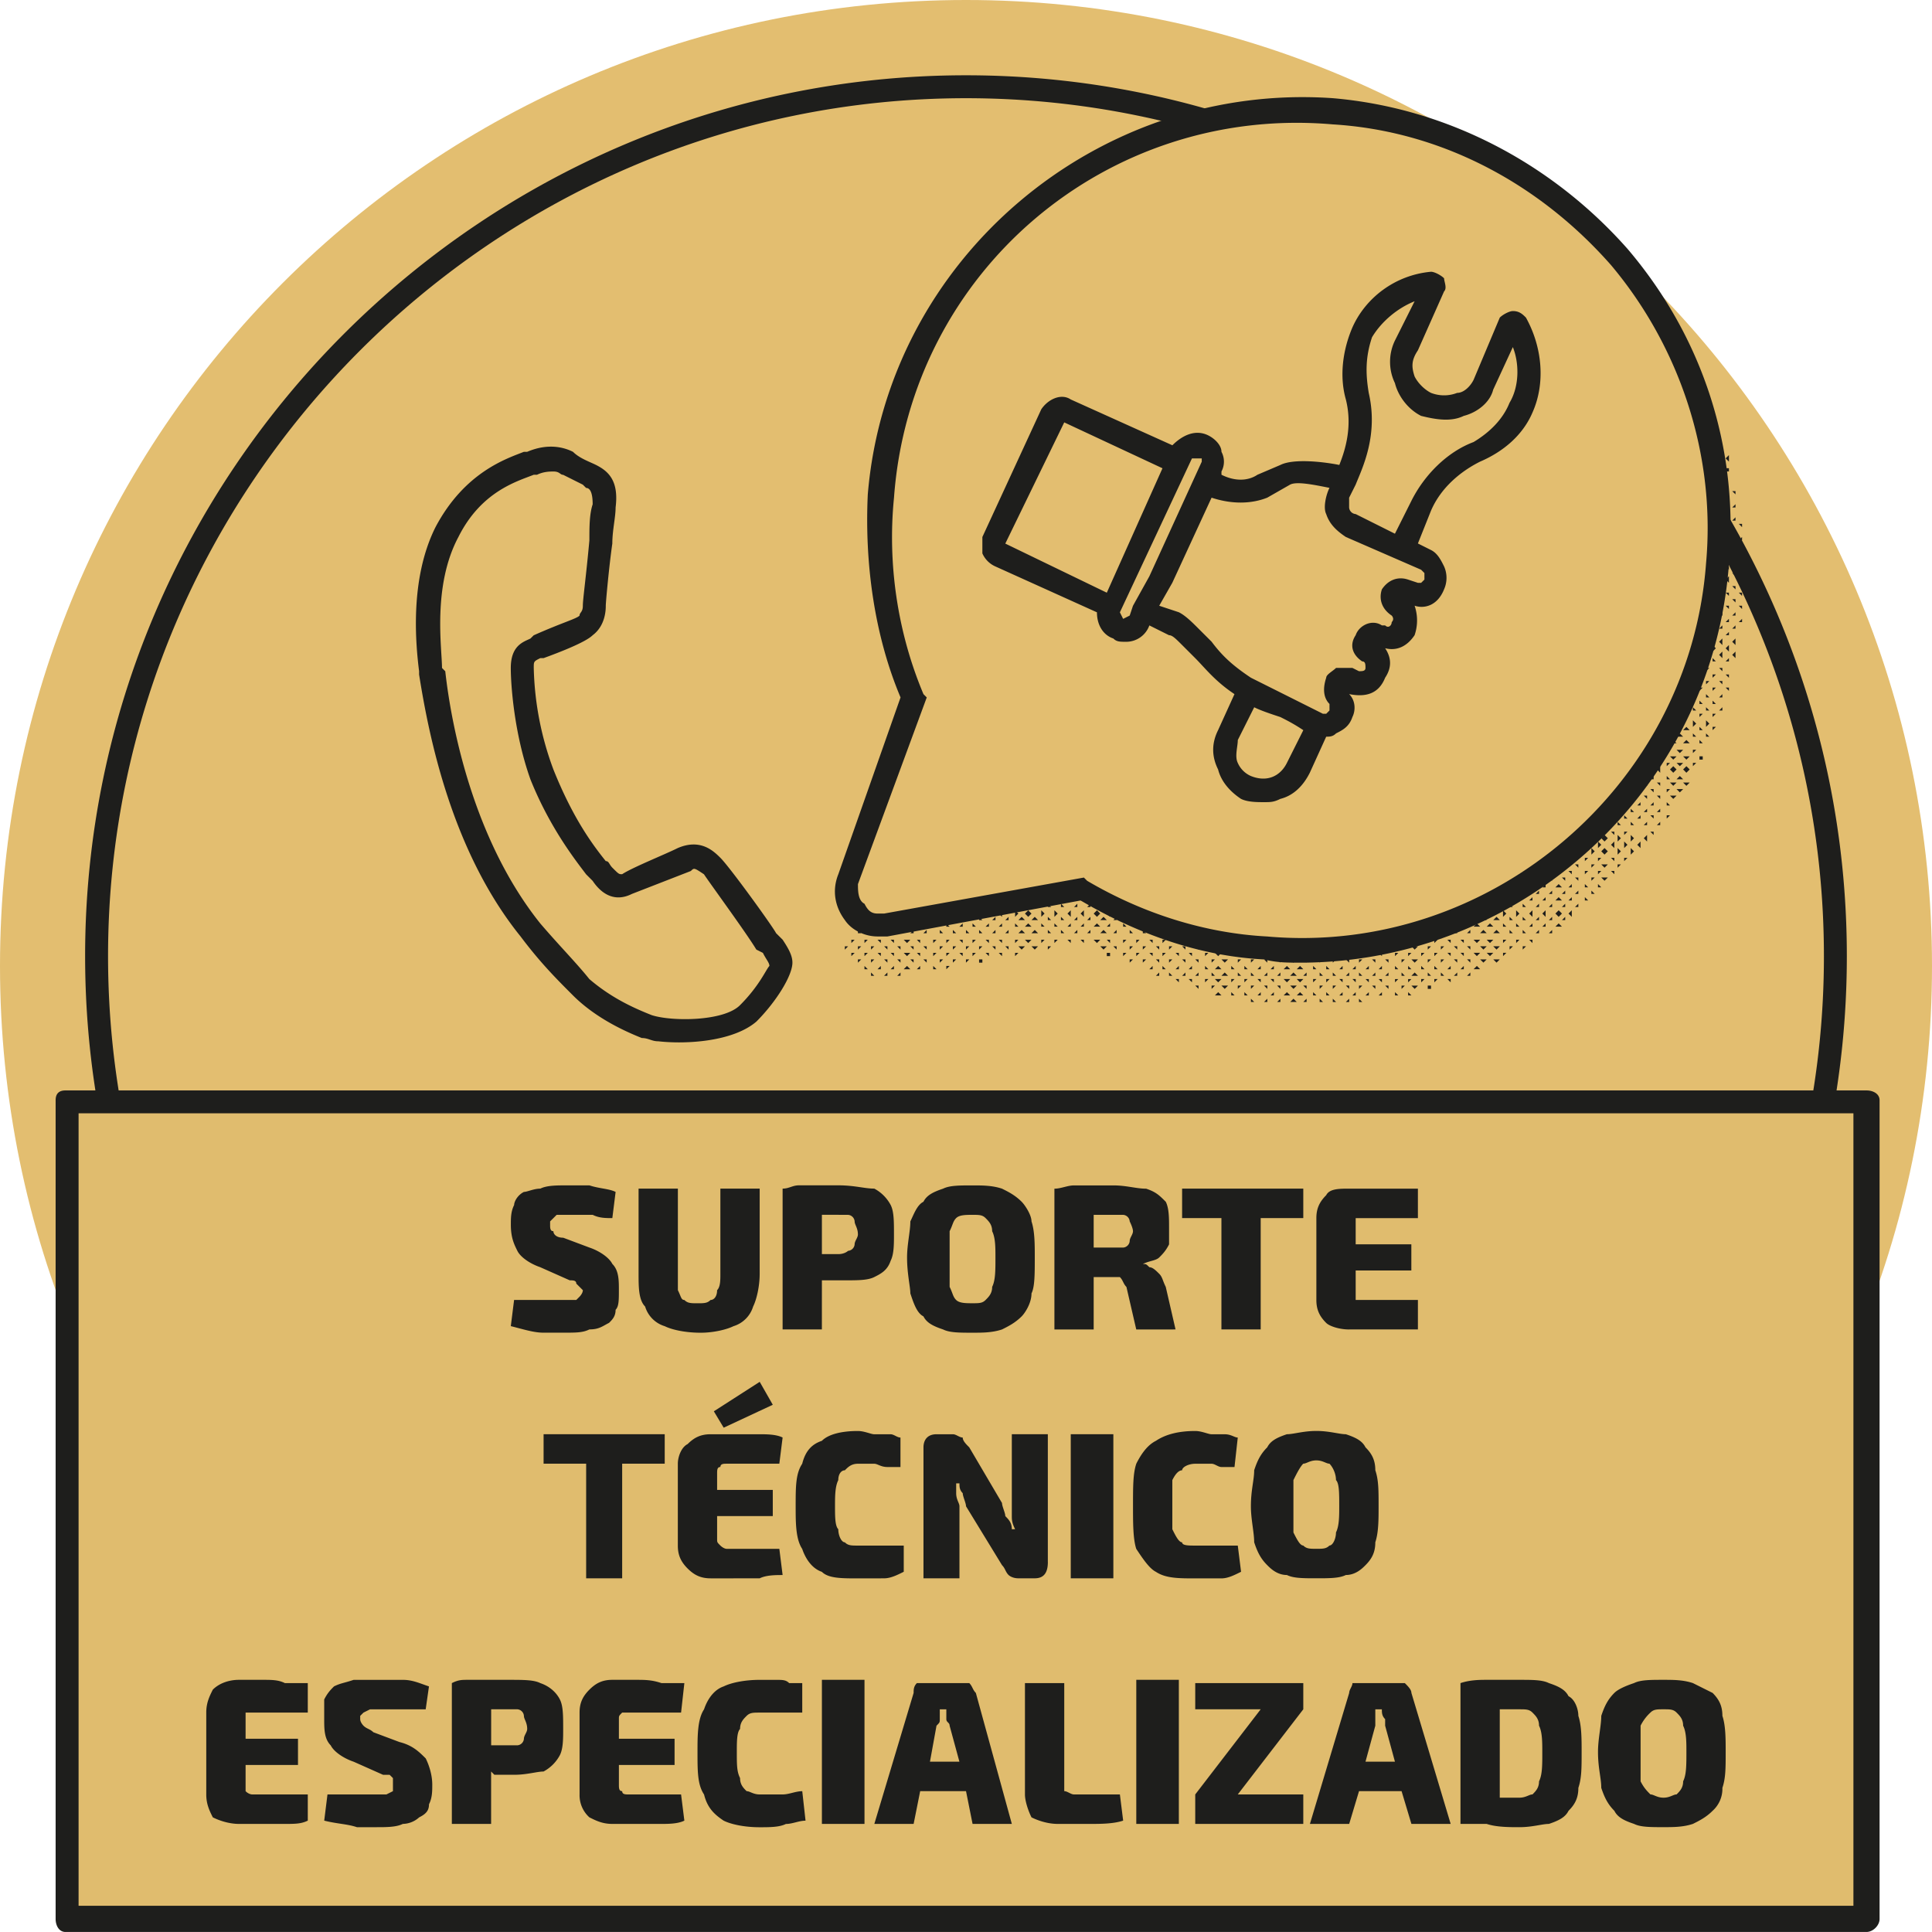 <svg xmlns="http://www.w3.org/2000/svg" width="122.46" height="122.458" fill="none" xmlns:v="https://vecta.io/nano"><path d="M122.46 61.228c0 33.834-27.4 61.23-61.23 61.23S0 95.06 0 61.228 27.4 0 61.23 0s61.23 27.396 61.23 61.228z" fill="#e3be70"/><g fill="#1e1e1c"><path d="M61.228 6.225c-29.889 0-54.379 24.492-54.379 54.381s24.49 54.379 54.379 54.379 54.381-24.492 54.381-54.379S91.119 6.225 61.228 6.225zm0 110.212c-30.719 0-55.833-25.115-55.833-55.832S30.511 4.772 61.228 4.772s55.834 25.116 55.834 55.833-25.115 55.832-55.834 55.832zm-26.152-86.55c-.208 0-.621 0-1.038.206h-.208c-1.038.415-3.321 1.04-4.774 3.944-1.66 3.113-1.04 7.057-1.04 8.302l.207.208c.415 3.736 1.868 10.793 6.019 15.982 1.245 1.453 2.282 2.491 3.113 3.529 1.453 1.245 2.906 1.868 3.944 2.283 1.245.413 4.566.413 5.602-.623 1.247-1.245 1.66-2.283 1.868-2.491 0-.206-.208-.413-.413-.829l-.415-.208c-.623-1.038-2.907-4.151-3.321-4.774-.623-.415-.623-.415-.83-.208l-3.736 1.453c-1.245.623-2.074-.208-2.489-.828l-.415-.415c-.623-.83-2.283-2.908-3.529-6.019-1.038-2.906-1.245-6.017-1.245-7.057 0-1.453.828-1.66 1.245-1.868l.208-.206c1.868-.83 2.698-1.04 2.906-1.247 0-.208.208-.208.208-.621s.208-1.868.415-4.151c0-.83 0-1.66.208-2.283 0-.829-.208-1.038-.415-1.038l-.208-.208-1.245-.623c-.206-.003-.206-.211-.623-.211zm6.642 36.115c-.413 0-.621-.207-1.038-.207-1.038-.415-2.906-1.247-4.361-2.7-1.038-1.038-2.074-2.074-3.321-3.736-4.359-5.395-5.81-12.659-6.434-16.605v-.208c-.207-1.66-.623-5.81 1.04-9.133 1.866-3.527 4.566-4.359 5.602-4.774h.208c1.453-.621 2.491-.207 2.906 0 .415.415 1.04.623 1.455.83.828.415 1.453 1.038 1.245 2.698 0 .623-.208 1.453-.208 2.283-.208 1.453-.415 3.736-.415 3.944s0 1.245-.829 1.868c-.208.206-.83.621-3.113 1.453h-.208c-.415.208-.415.208-.415.621a19.62 19.62 0 0 0 1.245 6.436c1.245 3.113 2.491 4.774 3.321 5.81.208 0 .208.208.415.415.415.415.415.415.623.415.621-.415 2.698-1.247 3.529-1.66 1.453-.623 2.281.208 2.698.621.623.623 3.321 4.361 3.529 4.776l.415.413c.415.623.621 1.039.621 1.455 0 .828-1.038 2.489-2.281 3.734-1.453 1.251-4.361 1.458-6.228 1.251z"/><path d="M53.55 59.983v.208l.206-.208zm1.245 1.245v.208h.208zm.415.415v.208h.206zm-.415-2.076v.208l.208-.208zm-.832 0v.208l.208-.208zm.832.83v.208l.208-.208zm-.832 0v.208l.208-.208zm.417-.415v.208l.208-.208zm.83 0v.208l.206-.208zm-.83.83v.206l.208-.206zm.83 0v.206l.206-.206zm-.415-2.283v.208h.208zm-.832 0v.208h.208zm1.247-.208h.206v-.208zm-.83.623v.208h.208zm.83 0v.208h.206zm1.453 2.283l-.208.208h.208zm-.832 0l-.208.208h.208zm.417.415l-.208.208h.208zm.83 0l-.208.208h.208zm-.415-2.076h-.208l.208.208zm-.832 0h-.208l.208.208zm.832.83h-.208l.208.208zm-.832 0h-.208l.208.208zm.417-.415h-.208l.208.208zm.83 0h-.208l.208.208zm-.83.83h-.208l.208.206zm.83 0h-.208l.208.206zm-.415-2.906h-.208l.208.208zm0 .623l-.208.208h.208zm-.832 0l-.208.208h.208zm.417-.415l-.208.208h.208zm.83 0l-.208.208h.208zm-.83.83l-.208.208h.208zm.83 0l-.208.208h.208zm1.245 2.283l-.208.208h.208zm-.832 0l-.208.208h.208.208zm.832-1.66h-.208l.208.208zm-.832 0h-.208l.208.208.208-.208zm.832.83h-.208l.208.208zm-.832 0h-.208l.208.208.208-.208zm.417-.415h-.208l.208.208zm.83 0h-.208l.208.208zm-.83.83h-.208l.208.206zm.83 0h-.208l.208.206zm-.415-3.113l-.208.208.208.208v-.208zm-1.039.208l.208.208.208-.208h-.208zm1.039.623l-.208.208h.208zm-.832 0l-.208.208h.208.208zm.417-.415l-.208.208h.208zm.83 0l-.208.208h.208zm-.83.83l-.208.208h.208zm.83 0l-.208.208h.208zm1.245 2.283v.208l.208-.208zm-.832 0v.208h.208zm.832-1.66v.208l.208-.208zm-.832 0v.208l.208-.208zm.832.83v.208l.208-.208zm-.832 0v.208l.208-.208zm.417-.415v.208l.208-.208zm.83 0v.208l.206-.208zm-.83.83v.206l.208-.206zm.83 0v.206l.206-.206zm-.415-3.113v.208.208l.208-.208zm-.832 0v.208.208l.208-.208zm.832.83v.208h.208zm-.832 0v.208h.208zm.417-.415v.208h.208zm.83 0v.208h.206zm-.83.83v.208h.208zm.83 0v.208h.206zm0-1.66v.208h.206zm1.245 2.283v.208l.208-.208zm-.624 0h-.208l.208.208zm.624.83v.208l.208-.208zm-.624 0h-.208l.208.208zm.208-.415v.208l.208-.208zm.832 0v.208l.208-.208zm-.832.83v.206l.208-.206zm.832 0v.206h.208v-.206zm-.415-3.113v.208.208l.208-.208zm-.624 0l-.208.208.208.208v-.208zm.624.83v.208h.208zm-.624 0l-.208.208h.208zm.208-.415v.208h.208zm.832 0v.208h.208zm-.832.83v.208h.208zm.832 0v.208h.208zm-.832-1.66v.208h.208zm.832 0v.208h.208zm1.453 2.283h-.208l.208.208zm-.832 0h-.208l.208.208zm.832.83h-.208l.208.208zm-.832 0h-.208l.208.208zm.417-.415h-.208l.208.208zm.83 0h-.208l.208.208zm-.415-2.283l-.208.208.208.208v-.208zm-.832 0l-.208.208.208.208v-.208zm.832.83l-.208.208h.208zm-.832 0l-.208.208h.208zm.417-.415l-.208.208h.208zm.83 0l-.208.208h.208zm-.83.83l-.208.208h.208zm.83 0l-.208.208h.208zm-.415-2.076l-.208.208h.208zm-.832 0h-.208v.208h.208zm.417.415l-.208.208h.208zm.83 0l-.208.208h.208zm1.245 2.283h-.207l.207.208.208-.208zm-.832 0v.208l.207-.208zm.832.83h-.207.415zm-.832 0v.208l.207-.208zm.417-.415h-.207l.207.208.208-.208zm.83 0h-.208l.208.208.206-.208zm-.415-2.283l-.207.208.207.208.208-.208zm-.832 0v.208.208l.207-.208zm.832.83l-.207.208h.207.208zm-.832 0v.208h.207zm.417-.415l-.207.208h.207.208zm.83 0l-.208.208h.208.206zm-.83.83l-.207.208h.207.208zm.83 0l-.208.208h.208.206zm-.415-2.076l-.207.208h.207.208zm-.832 0v.208h.207zm.417-.415l-.207.208h.207.208zm.83 0l-.208.208h.208.206zm-.83.83l-.207.208h.207.208zm.83 0l-.208.208h.208.206zm1.245 2.283v.208l.208-.208zm-.832 0v.208l.207-.208zm.415.415v.208l.207-.208zm.417-2.283v.208.208l.208-.208zm-.832 0v.208.208l.207-.208zm.832.83v.208h.208zm-.832 0v.208h.207zm.415-.415v.208h.207zm.832 0v.208h.208zm-.832.83v.208h.207zm.832 0v.208h.208zm-.415-2.698h.208v-.208zm0 .623v.208h.208zm-.832 0v.208h.207zm.415-.415v.208h.207zm.832 0v.208h.208zm-.832.83v.208h.207zm.832 0v.208h.208zm1.453 2.283h-.208l.208.208zm-.832 0h-.208l.208.208zm.832-1.868l-.208.208.208.208v-.208zm-.832 0l-.208.208.208.208v-.208zm.832.83l-.208.208h.208zm-.832 0l-.208.208h.208zm.417-.415l-.207.208h.207zm.83 0l-.208.208h.208zm-.83.83l-.207.208h.207zm.83 0l-.208.208h.208zm-1.247-2.906l-.208.208h.208zm.832.83l-.208.208h.208zm-.832 0l-.208.208h.208zm.417-.415l-.207.208h.207zm.83.208l-.208-.208v.208zm-.83.623l-.207.208h.207zm.83 0l-.208.208h.208zm1.245 2.283h-.207l.207.208zm-.832 0h-.208l.208.208.207-.208zm.832.83h-.207v.208h.207zm-.415-.415h-.207l.207.208.208-.208zm.83 0h-.207l.207.208zm-.415-2.283l-.207.208.207.208v-.208zm-.832 0l-.208.208.208.208.207-.208zm.832.83l-.207.208h.207zm-.832 0l-.208.208h.208.207zm.417-.415l-.207.208h.207.208zm.83 0l-.207.208h.207zm-.83.83l-.207.208h.207.208zm.83 0l-.207.208h.207zm-1.247-2.076l-.208.208h.208.207zm.417.415l-.207.208h.207.208zm.83.208l-.207-.208v.208zm1.245 2.076v.208l.208-.208zm-.832 0v.208l.208-.208zm.832.83v.208l.208-.208zm-.832 0v.208l.208-.208zm.415-.415v.208l.207-.208zm.832 0v.208l.208-.208zm-.832.83v.206l.207-.206zm.832 0v.206l.208-.206zM71.191 57.7v.208.208l.208-.208zm.832.83v.208h.208zm-.832 0v.208h.208zm.415-.415v.208h.207zm.832 0v.208h.208zm-.832.83v.208h.207zm.832 0v.208h.208zm1.245 2.283v.208h.207zm-.624 0l-.208.208h.208zm.417.415l-.207.208h.207zm.623 0v.208h.208zm-.415-2.076v.208l.207-.208zm-.624 0h-.208l.208.208zm.624.83v.208l.207-.208zm-.624 0h-.208l.208.208zm.417-.415h-.207l.207.208zm.623 0v.208l.208-.208zm-.623.83h-.207l.207.206zm.623 0v.206l.208-.206zm-.415-2.283v.208h.207zm-.624 0l-.208.208h.208zm.417.415l-.207.208h.207zm.623 0v.208h.208zm1.453 2.283l-.207.208h.207zm-.832 0l-.207.208h.207zm.832.83h-.207l.207.208zm-.832 0h-.207l.207.208zm.417-.415l-.208.208h.208zm.83 0l-.207.208h.207zm0 .83h-.207l.207.208zm-.415-2.906h-.207l.207.208zm-.832 0h-.207l.207.208zm.832.83h-.207l.207.208zm-.832 0h-.207l.207.208zm.417-.415h-.208l.208.208zm.83 0h-.207l.207.208zm-.83.83h-.208l.208.206zm.83 0h-.207l.207.206zm-.83-1.868l-.208.208h.208zm2.076 3.944l-.208.208h.415zm0-1.66l-.208.208h.208.207zm-.832 0v.208h.208zm.832.83h-.208l.208.208.207-.208zm-.832 0v.208l.208-.208zm.415-.415v.208h.208zm.832 0l-.208.208h.208.208zm-.832.83v.208l.208-.208zm.832 0h-.208l.208.208.208-.208zm-.415-2.906h-.208l.208.208.207-.208zm-.832 0v.208l.208-.208zm.832.83h-.208l.208.208.207-.208zm-.832 0v.208l.208-.208zm.415-.415v.208l.208-.208zm.832 0h-.208l.208.208.208-.208zm-.832.83v.206l.208-.206zm.832 0h-.208l.208.206.208-.206zm1.245 2.076v.208h.207zm-.832 0v.208h.208zm1.247.415v.208h.207zm-.415-2.076v.208h.207zm-.832 0v.208h.208zm.832.83v.208l.207-.208zm-.832 0v.208l.208-.208zm.415-.415v.208h.208zm.832 0v.208h.207zm-.832.83v.208l.208-.208zm.832 0v.208l.207-.208zm-1.247-2.698l.208-.208h-.208zm.832.623v.208l.207-.208zm-.832 0v.208l.208-.208zm.415-.415v.208l.208-.208zm.832 0v.208l.207-.208zm-.832.83v.206l.208-.206zm.832 0v.206l.207-.206zm1.453 2.076l-.208.208h.208zm-.832 0l-.207.208h.207zm.417.415l-.208.208h.208zm.83 0l-.207.208h.207zm-.415-2.076l-.208.208h.208zm-.832 0l-.207.208h.207zm.832.83h-.208l.208.208zm-.832 0h-.207l.207.208zm.417-.415l-.208.208h.208zm.83 0l-.207.208h.207zm-.83.83h-.208l.208.208zm.83 0h-.207l.207.208zm-.415-2.075h-.208l.208.208zm-.832 0h-.207l.207.208zm.417-.415h-.208l.208.208zm.83 0h-.207l.207.208zm-.83.83h-.208l.208.206zm.83 0h-.207l.207.206zm1.245 2.076l-.208.208h.208.207zm-.832 0l-.208.208h.208.208zm.415.415l-.207.208h.207.208zm.832 0l-.208.208h.208zm-.415-2.076l-.208.208h.208.207zm-.832 0l-.208.208h.208.208zm.832.83h-.208l.208.208.207-.208zm-.832 0h-.208l.208.208.208-.208zm.415-.415l-.207.208h.207.208zm.832 0l-.208.208h.208zm-.832.83h-.207l.207.208.208-.208zm.832 0h-.208l.208.208zm-.415-2.075h-.208l.208.208.207-.208zm-.832 0h-.208l.208.208.208-.208zm.415-.415h-.207l.207.208.208-.208zm.832 0h-.208l.208.208zm-.832.83h-.207l.207.206.208-.206zm.832 0h-.208l.208.206zm1.245 2.076v.208h.208zm-.832 0v.208h.207zm.415.415v.208h.208zm.832 0v.208h.207zm-.415-2.076v.208h.208zm-.832 0v.208h.207zm.832.83v.208l.208-.208zm-.832 0v.208l.207-.208zm.415-.415v.208h.208zm.832 0v.208h.207zm-.832.83v.208l.208-.208zm.832 0v.208l.207-.208zm-.415-2.075v.208l.208-.208zm-.832 0v.208l.207-.208zm.415-.415v.208l.208-.208zm.832 0v.208l.207-.208zm-.832.83v.206l.208-.206zm.832 0v.206l.207-.206zm1.453 2.076l-.208.208h.208zm-.832 0l-.207.208h.207zm.417.415l-.208.208h.208zm.623 0v.208h.208zm-.207-2.076l-.208.208h.208zm-.832 0l-.207.208h.207zm.832.83h-.208l.208.208zm-.832 0h-.207l.207.208zm.417-.415l-.208.208h.208zm.623 0v.208h.208zm-.623.83h-.208l.208.208zm.623 0v.208l.208-.208zm-.207-2.075h-.208l.208.208zm-.832 0h-.207l.207.208zm.417-.415h-.208l.208.208zm.623 0v.208l.208-.208zm-.623.83h-.208l.208.206zm.623 0v.206l.208-.206zm1.453 2.076l-.208.208h.208zm-.832 0l-.208.208h.208zm.832-1.66l-.208.208h.208zm-.832 0l-.208.208h.208zm.832.83h-.208l.208.208zm-.832 0h-.208l.208.208zm.415-.415l-.208.208h.208zm.832 0l-.208.208h.208zm-.832.83h-.208l.208.208zm.832 0h-.208l.208.208zm-.415-2.906h-.208l.208.208zm-1.04 0l.208.208v-.208zm1.04.83h-.208l.208.208zm-.832 0h-.208l.208.208zm.415-.415h-.208l.208.208zm.832 0h-.208l.208.208zm-.832.83h-.208l.208.206zm.832 0h-.208l.208.206zm1.245 2.283h.208l-.208-.208zm-.832-.208v.208h.207zm.832-1.66v.208h.208zm-.832 0v.208h.207zm.832.83v.208l.208-.208zm-.832 0v.208l.207-.208zm.415-.415v.208h.207zm.832 0l-.207.208h.207.208zm-.832.83v.208l.207-.208zm.832 0h-.207l.207.208.208-.208zm-.415-2.906v.208l.208-.208zm-.832 0v.208l.207-.208zm.832.83v.208l.208-.208zm-.832 0v.208l.207-.208zm.415-.415v.208l.207-.208zm.832 0h-.207l.207.208.208-.208zm-.832.83v.206l.207-.206zm.832 0h-.207l.207.206.208-.206zm0-1.868l-.207.208h.207.208zm1.245 2.283v.208h.208zm-.832 0v.208h.208zm.832.83v.208l.208-.208zm-.832 0v.208l.208-.208zm.415-.415v.208h.207zm.832 0v.208h.208zm-.832.83v.208h.207v-.208zm.417-2.906v.208l.208-.208zm-.832 0v.208l.208-.208zm.832.83v.208l.208-.208zm-.832 0v.208l.208-.208zm.415-.415v.208l.207-.208zm.832 0v.208l.208-.208zm-.832.83v.206l.207-.206zm.832 0v.206l.208-.206zm-.415-2.283v.208h.208zm-.417.415v.208h.207zm.832 0v.208h.208zm1.453 2.283l-.207.208h.207zm-.832 0l-.208.208h.208zm0 .83h-.208l.208.208zm.415-.415l-.208.208h.208zm.832 0l-.208.208h.208zm-.415-2.076h-.207l.207.208zm-.832 0h-.208l.208.208zm.832.83h-.207l.207.208zm-.832 0h-.208l.208.208zm.415-.415h-.208l.208.208zm.832 0h-.208l.208.208zm-.832.83h-.208l.208.206zm.832 0h-.208l.208.206zm-.415-3.113l-.207.208.207.208v-.208zm0 .83l-.207.208h.207zm-.832 0l-.208.208h.208zm.415-.415l-.208.208h.208zm.832 0l-.208.208h.208zm-.832.83l-.208.208h.208zm.832 0l-.208.208h.208zm.413 2.283l-.206.208h.206.208zm.832-1.66h-.207l.207.208.208-.208zm-.832 0h-.206l.206.208.208-.208zm.832.83h-.207l.207.208.208-.208zm-.832 0h-.206l.206.208.208-.208zm.415-.415h-.208l.208.208.207-.208zm.832 0h-.207l.207.208.208-.208zm-.832.83h-.208l.208.206.207-.206zm.832 0h-.207l.207.206.208-.206zm-.415-3.113l-.207.208.207.208.208-.208zm-.832 0l-.206.208.206.208.208-.208zm.832.83l-.207.208h.207.208zm-.832 0l-.206.208h.206.208zm.415-.415l-.208.208h.208.207zm.832 0l-.207.208h.207.208zm-.832.83l-.208.208h.208.207zm.832 0l-.207.208h.207.208zm-.415-1.868h.208v-.208zm-.417.208l-.208.208h.208.207zm.832 0l-.207.208h.207.208zm1.245 2.283v.208l.207-.208zm-.832 0v.208l.208-.208zm0 .83v.208l.208-.208zm.415-.415v.208l.208-.208zm.832 0v.208l.208-.208zM96.1 57.7v.208.208l.207-.208zm-.832 0v.208.208l.208-.208zm.832.83v.208h.207zm-.832 0v.208h.208zm.415-.415v.208h.208zm.832 0v.208h.208zm-.832.83v.208h.208zm.832 0v.208h.208zm-.415-2.906v.208h.207zm0 .83v.208h.207zm-.832 0v.208h.208zm.415-.415v.208h.208zm.832 0v.208h.208zm-.832.83v.208h.208zm.832 0v.208h.208zm.621 2.283h-.208l.208.208zm.832-1.868l-.207.208.207.208v-.208zm-.832 0l-.208.208.208.208v-.208zm.832.83l-.207.208h.207zm-.832 0l-.208.208h.208zm.415-.415l-.208.208h.208zm.832 0l-.207.208h.207zm-.832.83l-.208.208h.208zm.832 0l-.207.208h.207zm-.415-2.906l-.207.208h.207zm-.832 0l-.208.208h.208zm.832.83l-.207.208h.207zm-.832 0l-.208.208h.208zm.415-.415l-.208.208h.208zm.832 0l-.207.208h.207zm-.832.83l-.208.208h.208zm.832 0l-.207.208h.207zm-.415-2.076h-.207l.207.208zm.415-.415h-.207l.207.208zm-.832.83h-.208l.208.206zm.832 0h-.207l.207.206zm1.245 2.076l-.208.208.208.208v-.208zm-.832 0l-.206.208.206.208.208-.208zm0 .83l-.206.208h.206.208zm.415-.415l-.207.208h.207zm.417-2.076l-.208.208h.208zm-.832 0l-.206.208h.206.208zm.832.83l-.208.208h.208zm-.832 0l-.206.208h.206.208zm.415-.415l-.207.208h.207zm.832 0l-.208.208h.208zm-.832.83l-.207.208h.207zm.832 0l-.208.208h.208zm-.415-2.906h-.208l.208.208zm-.832 0h-.206l.206.208.208-.208zm.832.83h-.208l.208.208zm-.832 0h-.206l.206.208.208-.208zm.415-.415h-.207l.207.208zm.832 0h-.208l.208.208zm-.832.83h-.207l.207.206zm.832 0h-.208l.208.206zm-1.04-1.66l.207.208v-.208zm1.04-.208l-.208.208.208.208v-.208zm1.245 2.283v.208h.208zm-.832 0v.208h.208zm0 .83v.208h.208zm.415-.415v.208h.208zm.417-2.076v.208l.208-.208zm-.832 0v.208l.208-.208zm.832.83v.208l.208-.208zm-.832 0v.208l.208-.208zm.415-.415v.208l.208-.208zm.832 0h-.207l.207.208.208-.208zm-.832.83v.206l.208-.206zm.832 0h-.207l.207.206.208-.206zm-.415-2.906v.208l.208-.208zm0 .623v.208.208l.208-.208zm-.832 0v.208.208l.208-.208zm.415-.415v.208.208l.208-.208zm.832 0l-.207.208.207.208.208-.208zm-.832.83v.208.208l.208-.208zm.832 0l-.207.208.207.208.208-.208zm0-1.66l-.207.208h.207.208zm1.245 2.283v.208l.208-.208zm-.624 0h-.208l.208.208zm0 .83h-.208l.208.208zm.208-.415v.208l.207-.208zm.416-2.075v.208l.208-.208zm-.624 0h-.208l.208.208zm.624.623v.208.208l.208-.208zm-.624 0l-.208.208.208.208v-.208zm.208-.415v.208.208l.207-.208zm.832 0v.208.208l.207-.208zm-.832.83v.208.208l.207-.208zm.832 0v.208.208l.207-.208zm-.416-2.906v.208h.208zm0 .83v.208h.208zm-.624 0l-.208.208h.208zm.208-.415v.208h.207zm.832 0v.208h.207zm-.832.83v.208h.207zm.832 0v.208h.207zm0-1.66v.206l.207-.206zm1.452 2.283h-.207l.207.208zm-.831.623l-.206.208.206.208v-.208zm.415-.415l-.208.208.208.208v-.208zm.416-2.076l-.207.208h.207zm-.831 0l-.206.208h.206zm.831.83h-.207l.207.208zm-.831 0l-.206.208h.206zm.415-.415l-.208.208h.208zm.832 0l-.208.208h.208zm-.832.83l-.208.208h.208zm.832 0l-.208.208h.208zm-.416-2.906l-.207.208h.207zm-.831 0h-.206v.208h.206zm.831.83h-.207l.207.208zm-.831 0h-.206l.206.208zm.415-.415h-.208l.208.208zm.832 0h-.208l.208.208zm-.832.83h-.208l.208.206zm.832 0h-.208l.208.206zm-.416-2.076h-.207l.207.208zm.416-.415h-.208l.208.208zm-.832.623l-.208.208.208.208v-.208zm.832 0l-.208.208.208.208v-.208zm.413 2.283v.208h.208zm0 1.038l.208-.208h-.208zm.832-2.698l-.208.208h.208.208zm-.832 0v.208h.208zm.832.83h-.208l.208.208.208-.208zm-.832 0v.208l.208-.208zm.415-.415h-.207l.207.208.208-.208zm.832 0h-.207l.207.208.208-.208zm-.832.83h-.207l.207.206.208-.206zm.417-2.906h-.208l.208.208.208-.208zm-.832 0v.208l.208-.208zm.832.83h-.208l.208.208.208-.208zm-.832 0v.208l.208-.208zm.415-.415h-.207l.207.208.208-.208zm.832 0h-.207l.207.208.208-.208zm-.832.623l-.207.208.207.208.208-.208zm.832 0l-.207.208.207.208.208-.208zm-.415-2.906l-.208.208.208.208.208-.208zm0 .83l-.208.208h.208.208zm-.832 0v.208h.208zm.415-.415l-.207.208h.207.208zm.832 0l-.207.208h.207.208zm-.832.83l-.207.208h.207.208zm.832 0l-.207.208h.207.208zm-.415-1.868h.208v-.208zm.415-.623l-.207.208h.207.208zm0 .83h-.207l.207.206.208-.206zm.413 2.283v.208l.208-.208zm0 .83v.208l.208-.208zm.416-.415v.208h.207v-.208zm.416-2.283v.208.208l.208-.208zm-.832 0v.208.208l.208-.208zm.832.83v.208h.208zm-.832 0v.208h.208zm.416-.415v.208h.207zm.832.208l.207-.208h-.207zm-.832.623v.208h.207zm.416-2.906v.208h.208zm-.832 0v.208h.208zm.832.83v.208h.208zm-.832 0v.208h.208zm.416-.415v.208h.207zm.832 0v.208h.207zm-.832.83v.206l.207-.206zm.832 0v.206l.207-.206zm-.416-2.906v.208l.208-.208zm0 .83v.208l.208-.208zm-.416-.415v.208l.207-.208zm.832 0v.208l.207-.208zm-.832.83v.208l.207-.208zm.832 0v.208l.207-.208zm-.416-2.283v.208.208l.208-.208zm.416-.415v.208.208l.207-.208zm0 .83v.208h.207zm0-1.66v.206h.207zm.62 3.944l-.205.208h.205zm-.205 1.038h.205v-.208zm.205-2.698h-.205l.205.208zm0 .83h-.205l.205.208zm.416-.415h-.208l.208.208zm-.208.83l.208.208v-.208zm.624-3.113l-.207.208.207.208v-.208zm-.832 0l-.205.208.205.208v-.208zm.832.83l-.207.208.207.208v-.208zm-.832 0l-.205.208.205.208v-.208zm.416-.415l-.208.208.208.208v-.208zm0 .83l-.208.208h.208zm.416-2.906l-.207.208h.207zm-.832 0l-.205.208h.205zm.832.83l-.207.208h.207zm-.832 0l-.205.208h.205zm.416-.415l-.208.208h.208zm.624.208h.208v-.208zm-.624.623l-.208.206h.208zm.416-2.906h-.207l.207.208zm0 .83h-.207l.207.208zm-.832 0h-.205v.208h.205zm.416-.415h-.208l.208.208zm.832 0h-.208l.208.208zm-.832.83h-.208l.208.208zm.832 0h-.208l.208.208zm-.416-2.906h-.207l.207.208zm0 .83h-.207l.207.208zm-.416-.415h-.208l.208.208zm.832 0h-.208l.208.208zm-.832.623l-.208.208.208.206v-.206zm.832 0l-.208.208.208.206v-.206zm-.416-2.906l-.207.208h.207zm0 .83l-.207.208h.207zm.416-.208v-.208l-.208.208zm-.832.623h-.208v.206h.208zm.832 0l-.208.206h.208zm-.416-2.906l-.207.208h.207zm0 .83l-.207.208h.207zm.416.623v-.208h-.208zm-.416-2.283h-.207l.207.207zm-.416-1.868v-.208-.208l-.208.208zm0 .415h-.208v.206h.208z"/></g><path d="M55.624 58.53c-.621 0-1.038-.208-1.453-.623-.621-.621-.621-1.453-.415-2.076l4.151-11.623c-1.66-3.944-2.491-8.302-2.076-12.659C57.079 16.811 69.946 5.81 84.477 7.057a26.58 26.58 0 0 1 18.056 9.338c4.773 5.397 6.849 12.246 6.436 19.303-1.247 14.738-14.114 25.53-28.645 24.492-4.151-.415-8.302-1.66-11.831-3.736L56.247 58.53h-.623z" fill="#e3be70"/><path d="M95.683 25.528c-.415 1.038-1.245 1.868-2.281 2.491-1.662.621-3.115 2.074-3.944 3.734l-1.04 2.076-2.489-1.245a.45.45 0 0 1-.415-.415v-.621l.415-.83c.415-1.038 1.453-3.113.829-5.812-.208-1.245-.208-2.281.207-3.529.623-1.038 1.66-1.868 2.7-2.281l-1.247 2.489a3.1 3.1 0 0 0 0 2.7c.208.829.83 1.66 1.66 2.076.83.206 1.868.413 2.7 0 .829-.207 1.66-.83 1.868-1.662L95.892 22c.415 1.038.415 2.491-.209 3.529zm-5.604 10.586l.208.208v.415l-.208.206h-.206l-.623-.206c-.623-.208-1.245 0-1.66.621-.207.623 0 1.247.623 1.66 0 0 .206.208 0 .415 0 .208-.208.415-.415.208h-.208c-.623-.415-1.453 0-1.66.621-.415.623-.208 1.247.415 1.662.206 0 .206.206.206.413s-.206.208-.413.208l-.415-.208h-1.038c-.208.208-.623.415-.623.623-.207.623-.207 1.245.208 1.66v.415l-.208.208h-.208l-2.076-1.04-2.489-1.245c-1.247-.83-1.868-1.453-2.491-2.283l-.829-.828c-.415-.415-.83-.83-1.247-1.039l-1.245-.413.83-1.455 2.489-5.395c1.245.413 2.491.413 3.529 0l1.453-.83c.415-.208 1.453 0 2.491.208-.208.415-.415 1.245-.208 1.66.208.623.623 1.038 1.245 1.453zm-8.51 12.246c-.413.828-1.245 1.245-2.281.828a1.61 1.61 0 0 1-.83-.828c-.207-.415 0-1.039 0-1.453l1.04-2.076c.413.208 1.038.415 1.66.621.413.208.829.415 1.453.83zm-10.378-9.133l-.207-.415 4.568-9.755h.415.206v.208l-3.321 7.264-1.038 1.868-.208.621zm-3.734-12.454l6.227 2.908-3.529 7.887-6.434-3.113zm29.266-6.642c-.207-.207-.415-.415-.83-.415-.208 0-.623.208-.829.415l-1.66 3.944c-.207.415-.623.828-1.04.828a2.29 2.29 0 0 1-1.66 0c-.415-.208-.829-.621-1.038-1.038-.207-.623-.207-1.038.208-1.66l1.66-3.736c.206-.207 0-.621 0-.829-.208-.207-.623-.415-.83-.415-2.283.208-4.151 1.66-4.981 3.529-.623 1.453-.83 3.113-.415 4.566.415 1.66 0 3.113-.415 4.151-1.038-.207-2.906-.415-3.734 0l-1.455.621c-.621.415-1.453.415-2.281 0v-.208a1.32 1.32 0 0 0 0-1.245c0-.413-.415-.829-.83-1.038-.829-.415-1.66 0-2.281.623L67.87 25.32c-.621-.415-1.453 0-1.868.623l-3.734 8.095v1.038a1.61 1.61 0 0 0 .828.83l6.434 2.906c0 .83.415 1.453 1.04 1.66.207.208.413.208.829.208a1.56 1.56 0 0 0 1.453-1.038l1.247.621c.207 0 .413.208.829.623l.83.83c.621.621 1.245 1.453 2.489 2.281l-1.038 2.283c-.415.83-.415 1.66 0 2.491.208.828.829 1.453 1.453 1.866.415.208 1.038.208 1.453.208s.623 0 1.04-.208c.829-.206 1.453-.828 1.868-1.659l1.038-2.283c.207 0 .415 0 .623-.208.413-.208.829-.415 1.038-1.039.207-.413.207-1.038-.208-1.453 1.038.208 1.868 0 2.283-1.038.415-.623.415-1.245 0-1.868.829.208 1.453-.208 1.868-.83a2.88 2.88 0 0 0 0-1.866c.621.208 1.453 0 1.868-1.039a1.79 1.79 0 0 0 0-1.453c-.207-.415-.415-.83-.83-1.038l-.829-.415.829-2.075c.623-1.453 1.868-2.491 3.113-3.113 1.453-.623 2.7-1.66 3.321-3.113.832-1.863.624-4.146-.413-6.014zM68.702 55.624l.208.206c3.528 2.076 7.47 3.323 11.416 3.529 14.114 1.247 26.776-9.548 27.813-23.662.623-6.849-1.66-13.699-6.019-18.888-4.566-5.189-10.791-8.51-17.641-8.925-14.322-1.245-26.775 9.34-27.813 23.663-.415 4.15.208 8.51 1.868 12.452l.208.208-4.361 11.831c0 .415 0 1.039.415 1.247.208.413.415.621.829.621h.415zm13.699 5.395c-.83 0-1.453 0-2.283-.206-4.15-.208-8.095-1.66-11.623-3.736l-12.246 2.281h-.623c-.828 0-1.66-.413-2.074-1.038-.623-.828-.83-1.868-.415-2.906l3.944-11.208c-1.662-3.944-2.283-8.51-2.076-12.867C56.25 16.394 69.532 5.187 84.478 6.223c7.263.623 13.906 4.151 18.681 9.549 4.774 5.602 7.057 12.659 6.434 19.926-1.039 14.322-13.078 25.321-27.192 25.321z" fill="#1e1e1c"/><path d="M118.307 69.738H4.149v51.89h114.158z" fill="#e0bc6e"/><path d="M4.981 120.798h112.498v-50.23H4.981zm113.326 1.66H4.149c-.415 0-.623-.415-.623-.828V69.74c0-.415.208-.623.623-.623h114.158c.415 0 .83.207.83.623v51.89c.002.413-.413.828-.83.828zm-84.06-42.134l1.868.83c.206 0 .413 0 .413.208l.208.207.208.208c0 .206-.208.413-.208.413l-.208.207H35.7h-.623-1.038-1.453l-.208 1.66c.828.208 1.453.415 2.076.415H35.7c.828 0 1.245 0 1.66-.207.621 0 .828-.208 1.245-.415.208-.207.415-.413.415-.829.208-.207.208-.623.208-1.245s0-1.247-.415-1.662c-.208-.413-.83-.829-1.453-1.038l-1.66-.623c-.415 0-.623-.206-.623-.413-.208 0-.208-.207-.208-.415v-.208l.208-.207.208-.208h.623 1.66c.413.208.828.208 1.245.208l.208-1.66c-.415-.208-1.04-.208-1.66-.415h-1.453c-.623 0-1.247 0-1.66.207-.415 0-.83.208-1.039.208-.415.208-.621.623-.621.83-.208.413-.208.829-.208 1.245 0 .829.208 1.245.413 1.66s.832.829 1.455 1.038zm7.886 3.736c.415.208 1.245.415 2.283.415.828 0 1.66-.207 2.076-.415a1.87 1.87 0 0 0 1.245-1.245c.208-.415.415-1.245.415-2.076v-5.397h-2.491v5.397c0 .415 0 .83-.208 1.04 0 .413-.208.621-.415.621-.206.208-.413.208-.828.208s-.623 0-.83-.208c-.206 0-.206-.207-.413-.621v-1.04-5.397h-2.491v5.397c0 .83 0 1.66.415 2.076a1.86 1.86 0 0 0 1.242 1.245zm11.623-7.057a.45.45 0 0 1 .415.415c0 .208.208.415.208.83 0 .206-.208.413-.208.621a.45.45 0 0 1-.415.415s-.206.208-.621.208h-1.039v-2.491h1.039l.621.002zm-1.66 4.151h.208 1.247c.828 0 1.453 0 1.866-.208s.83-.415 1.039-1.038c.208-.415.208-1.04.208-1.66 0-.83 0-1.455-.208-1.868a2.51 2.51 0 0 0-1.039-1.04c-.621 0-1.245-.208-2.281-.208h-1.453-1.039c-.417 0-.621.208-1.038.208v8.925h2.489zm8.096-3.113c.208-.415.208-.623.413-.83s.623-.208 1.039-.208.623 0 .829.208.415.415.415.83c.208.413.208 1.038.208 1.66 0 .829 0 1.453-.208 1.868 0 .413-.208.621-.415.829s-.413.208-.829.208-.83 0-1.039-.208-.206-.415-.413-.829v-1.868-1.66zm-1.66 5.397c.208.413.621.621 1.245.829.415.207 1.038.207 1.868.207.623 0 1.245 0 1.868-.207.415-.208.829-.415 1.245-.829.208-.208.623-.83.623-1.455.208-.413.208-1.245.208-2.281 0-.83 0-1.66-.208-2.283 0-.415-.415-1.038-.623-1.245-.415-.415-.828-.623-1.245-.83-.623-.207-1.245-.207-1.868-.207-.83 0-1.453 0-1.868.207-.623.208-1.038.415-1.245.83-.415.207-.623.829-.83 1.245 0 .623-.208 1.453-.208 2.283 0 1.038.208 1.868.208 2.281.208.624.415 1.247.83 1.455zm13.074-4.775a.45.45 0 0 1-.415.415h-.621-1.247v-2.076h1.247.621a.45.45 0 0 1 .415.415s.208.415.208.623-.208.415-.208.623zm2.906 5.604l-.621-2.698c-.207-.415-.207-.623-.415-.83s-.415-.415-.623-.415c-.206-.206-.206-.206-.413-.206.413-.207.829-.207 1.038-.415s.415-.415.623-.83v-1.038c0-.623 0-1.245-.208-1.66-.415-.415-.623-.623-1.245-.83-.623 0-1.247-.208-2.076-.208h-1.453-1.04c-.415 0-.829.208-1.245.208v8.925h2.489v-3.321h1.04.621c.207.207.207.415.415.623l.623 2.698zm2.908 0h2.489V77.21h2.7v-1.868h-2.7-2.489-2.492v1.868h2.492zm8.094 0h1.453 1.66 1.247v-1.868h-3.323-.621v-.415-1.453h3.528v-1.66H85.93v-1.245-.415h.621 3.323v-1.868h-1.247-1.66-1.453c-.623 0-1.245 0-1.453.415-.415.415-.623.83-.623 1.453V82.4c0 .623.208 1.04.623 1.453.208.207.829.415 1.453.415zm-51.059 6.642v1.868h2.698v7.265h2.283v-7.265h2.697v-1.868h-2.697-2.283zm12.038 9.133h1.66c.413-.208 1.038-.208 1.453-.208l-.208-1.66h-3.321c-.208 0-.415-.208-.415-.208-.208-.208-.208-.208-.208-.415v-1.453h3.529v-1.66h-3.529V93.4c0-.208 0-.415.208-.415 0-.208.208-.208.415-.208h3.321l.208-1.66c-.415-.207-1.039-.207-1.453-.207h-1.66-1.455c-.621 0-1.038.207-1.453.623-.413.207-.621.829-.621 1.245v5.189c0 .623.208 1.04.621 1.453s.83.623 1.453.623h1.455zm-.622-9.548l3.112-1.453-.829-1.453-2.907 1.868zm10.168 9.548c.415 0 .83-.208 1.245-.415v-1.66h-1.453-1.453c-.415 0-.623 0-.828-.207-.208 0-.415-.413-.415-.829-.208-.207-.208-.83-.208-1.453s0-1.247.208-1.66c0-.415.208-.623.415-.623.206-.208.413-.415.828-.415h1.038c.208 0 .415.207.83.207h.83v-1.868c-.208 0-.415-.208-.623-.208h-1.039c-.206 0-.621-.207-1.038-.207-1.038 0-1.868.207-2.283.623-.621.208-1.038.623-1.245 1.453-.415.623-.415 1.453-.415 2.7 0 1.038 0 2.074.415 2.698.208.623.623 1.245 1.245 1.453.415.415 1.247.415 2.283.415l1.662-.003zm10.378-1.038v-8.095h-2.283v4.361.829c0 .207 0 .415.208.83h-.208c0-.415-.206-.623-.413-.83 0-.208-.208-.621-.208-.829l-2.076-3.529c-.208-.207-.415-.415-.415-.623-.208 0-.415-.208-.621-.208h-1.039c-.621 0-.828.415-.828.83v8.302h2.281v-4.566c0-.207-.208-.415-.208-.83v-.623h.208c0 .208 0 .415.208.623 0 .207.208.623.208.83l2.283 3.734c.208.207.208.415.415.623 0 0 .206.208.621.208h1.04c.621 0 .829-.415.829-1.038zm4.153-8.095h-2.7v9.133h2.7zm8.095 8.718l-.208-1.66h-1.245-1.453c-.415 0-.83 0-.83-.207-.207 0-.415-.413-.621-.829v-1.453-1.66c.206-.415.413-.623.621-.623 0-.208.415-.415.83-.415h1.038c.207 0 .415.207.623.207h.829l.207-1.868c-.207 0-.415-.208-.829-.208h-.83c-.208 0-.623-.207-1.038-.207-1.04 0-1.868.207-2.491.623-.415.208-.829.623-1.245 1.453-.208.623-.207 1.453-.207 2.7 0 1.038 0 2.074.207 2.698.415.623.829 1.245 1.245 1.453.623.415 1.453.415 2.491.415h1.66c.415 0 .829-.211 1.245-.418zm3.319-5.812c.208-.415.415-.83.623-1.04.207 0 .415-.208.829-.208s.623.208.83.208c.208.208.415.623.415 1.04.206.206.206.829.206 1.66 0 .621 0 1.245-.206 1.66 0 .413-.208.829-.415.829-.207.207-.415.207-.83.207s-.621 0-.829-.207c-.208 0-.415-.415-.623-.829v-1.66-1.66zm-1.659-2.076c-.415.413-.623.829-.829 1.453 0 .623-.208 1.245-.208 2.283 0 .829.208 1.66.208 2.281.206.623.413 1.04.829 1.453.207.208.623.623 1.245.623.415.208 1.04.208 1.868.208s1.453 0 1.868-.208c.623 0 1.04-.415 1.245-.623.415-.413.623-.829.623-1.453.208-.621.208-1.453.208-2.281 0-1.04 0-1.66-.208-2.283 0-.623-.207-1.04-.623-1.453-.206-.415-.621-.623-1.245-.83-.415 0-1.038-.208-1.868-.208s-1.453.208-1.868.208c-.623.208-1.038.415-1.245.83zm-64.758 16.813h.413 3.529v-1.869h-1.453c-.415-.207-.828-.207-1.453-.207H15.15c-.623 0-1.247.207-1.661.623-.207.415-.415.828-.415 1.453v5.189c0 .622.208 1.037.415 1.452.413.208 1.038.416 1.661.416h1.453 1.453c.623 0 1.038 0 1.453-.208v-1.66H15.98s-.208 0-.413-.208v-.415-1.246h3.321v-1.66h-3.321v-1.245-.415zm9.755 1.868l-1.66-.623c-.208-.208-.415-.208-.623-.413 0 0-.208-.208-.208-.416v-.207l.208-.208.415-.207h.415 1.66 1.453l.208-1.453c-.623-.208-1.04-.415-1.66-.415h-1.453-1.66c-.623.207-.83.207-1.247.415-.207.207-.413.415-.621.83v1.245c0 .621 0 1.246.413 1.661.207.415.83.828 1.455 1.038l1.866.83h.415l.208.207v.414.415l-.415.208h-.621-.83-1.038-1.245l-.207 1.66c.828.208 1.453.208 2.074.415h1.247c.621 0 1.245 0 1.66-.207a1.59 1.59 0 0 0 1.038-.416c.415-.207.623-.415.623-.828.207-.415.207-.83.207-1.247 0-.621-.207-1.246-.415-1.661-.417-.415-.832-.83-1.66-1.037zm7.886-.208a.45.45 0 0 1-.415.415h-.621-1.04v-2.283h1.04.621a.45.45 0 0 1 .415.415c0 .208.208.415.208.829 0 .209-.208.416-.208.624zm1.039-3.529c-.415-.207-1.039-.207-2.076-.207h-1.453-1.04c-.413 0-.621 0-1.038.207v8.926h2.489v-3.321l.207.207h1.247c.828 0 1.453-.207 1.868-.207a2.52 2.52 0 0 0 1.038-1.04c.208-.413.208-1.038.208-1.66 0-.829 0-1.453-.208-1.867s-.623-.83-1.244-1.038zm5.189 1.869h.413 3.321l.208-1.869h-1.453c-.621-.207-1.038-.207-1.66-.207h-1.453c-.623 0-1.038.207-1.453.623s-.623.828-.623 1.453v5.189a1.88 1.88 0 0 0 .623 1.452c.415.208.829.416 1.453.416h1.453 1.66c.415 0 1.039 0 1.453-.208l-.208-1.66h-3.32c-.206 0-.413 0-.413-.208-.208 0-.208-.208-.208-.415v-1.246h3.529v-1.66h-3.529v-1.245c0-.208 0-.208.208-.415zm10.171 5.189h-1.453c-.415 0-.623-.208-.83-.208-.208-.208-.415-.415-.415-.829-.206-.415-.206-.83-.206-1.66 0-.623 0-1.247.206-1.455 0-.413.208-.621.415-.828s.415-.208.83-.208h1.038.83.828v-1.868h-.828c-.208-.207-.415-.207-.83-.207h-1.038c-1.04 0-1.868.207-2.283.415-.623.207-1.038.83-1.245 1.453-.415.622-.415 1.66-.415 2.7 0 1.245 0 2.074.415 2.698.208.83.621 1.245 1.245 1.66.415.208 1.245.416 2.283.416.621 0 1.245 0 1.66-.208.413 0 .829-.208 1.245-.208l-.208-1.868c-.417-.003-.83.205-1.245.205zm5.189-7.265h-2.7v9.133h2.7zm4.149 5.189l.415-2.282c.208-.207.208-.207.208-.415v-.622h.415v.622c0 .208.208.208.208.415l.621 2.282zm2.492-4.982h-.415-2.281-.623c-.208.208-.208.416-.208.623l-2.491 8.303h2.491l.415-2.076h2.906l.415 2.076h2.489l-2.281-8.303c-.209-.207-.209-.415-.417-.623zm6.641 7.058c-.207 0-.415-.208-.621-.208v-.415-6.435h-2.491v7.058c0 .415.207 1.037.415 1.452.413.208 1.038.416 1.66.416h2.076c.621 0 1.453 0 2.074-.208l-.207-1.66zm6.643-7.265h-2.698v9.133h2.698zm7.888 1.868v-1.661H75.76v1.661h4.149l-4.149 5.397v1.868h6.849v-1.868h-4.153zm3.942 3.321l.623-2.282v-.415-.622h.415c0 .207 0 .415.208.622v.415l.621 2.282zm2.493-4.982h-.415-2.281-.623c0 .208-.207.416-.207.623l-2.489 8.303h2.489l.623-2.076h2.698l.623 2.076h2.489l-2.489-8.303c-.002-.207-.209-.415-.417-.623zm8.507 6.227c0 .414-.208.621-.415.829-.207 0-.413.207-.829.207h-1.245v-5.602h1.245c.415 0 .621 0 .829.208s.415.415.415.83c.207.413.207 1.038.207 1.66.002.83.002 1.453-.207 1.868zm1.87-5.396c-.207-.415-.623-.623-1.245-.831-.415-.207-1.04-.207-1.868-.207h-2.076c-.415 0-1.038 0-1.66.207v8.926h1.66c.623.207 1.453.207 2.076.207.829 0 1.453-.207 1.868-.207.621-.208 1.038-.416 1.245-.831.415-.413.623-.828.623-1.453.207-.621.207-1.245.207-2.281 0-.83 0-1.661-.207-2.283 0-.417-.208-1.04-.623-1.247zm7.264 5.396c0 .414-.207.621-.415.829-.207 0-.415.207-.828.207s-.623-.207-.83-.207c-.208-.208-.416-.415-.623-.829v-1.868-1.66a2.84 2.84 0 0 1 .623-.83c.207-.208.415-.208.83-.208s.621 0 .828.208.415.415.415.83c.208.413.208 1.038.208 1.66 0 .83 0 1.453-.208 1.868zm2.489-4.151c0-.623-.207-1.038-.62-1.453l-1.248-.623c-.621-.207-1.245-.207-1.866-.207-.83 0-1.455 0-1.868.207-.623.208-1.039.416-1.247.623-.413.415-.621.829-.829 1.453 0 .623-.207 1.453-.207 2.283 0 1.038.207 1.661.207 2.282.208.622.416 1.039.829 1.453.208.415.623.622 1.247.83.413.207 1.038.207 1.868.207.621 0 1.245 0 1.866-.207.416-.208.831-.415 1.248-.83a1.87 1.87 0 0 0 .62-1.453c.208-.621.208-1.246.208-2.282 0-.83 0-1.66-.208-2.283z" fill="#1e1e1c"/></svg>